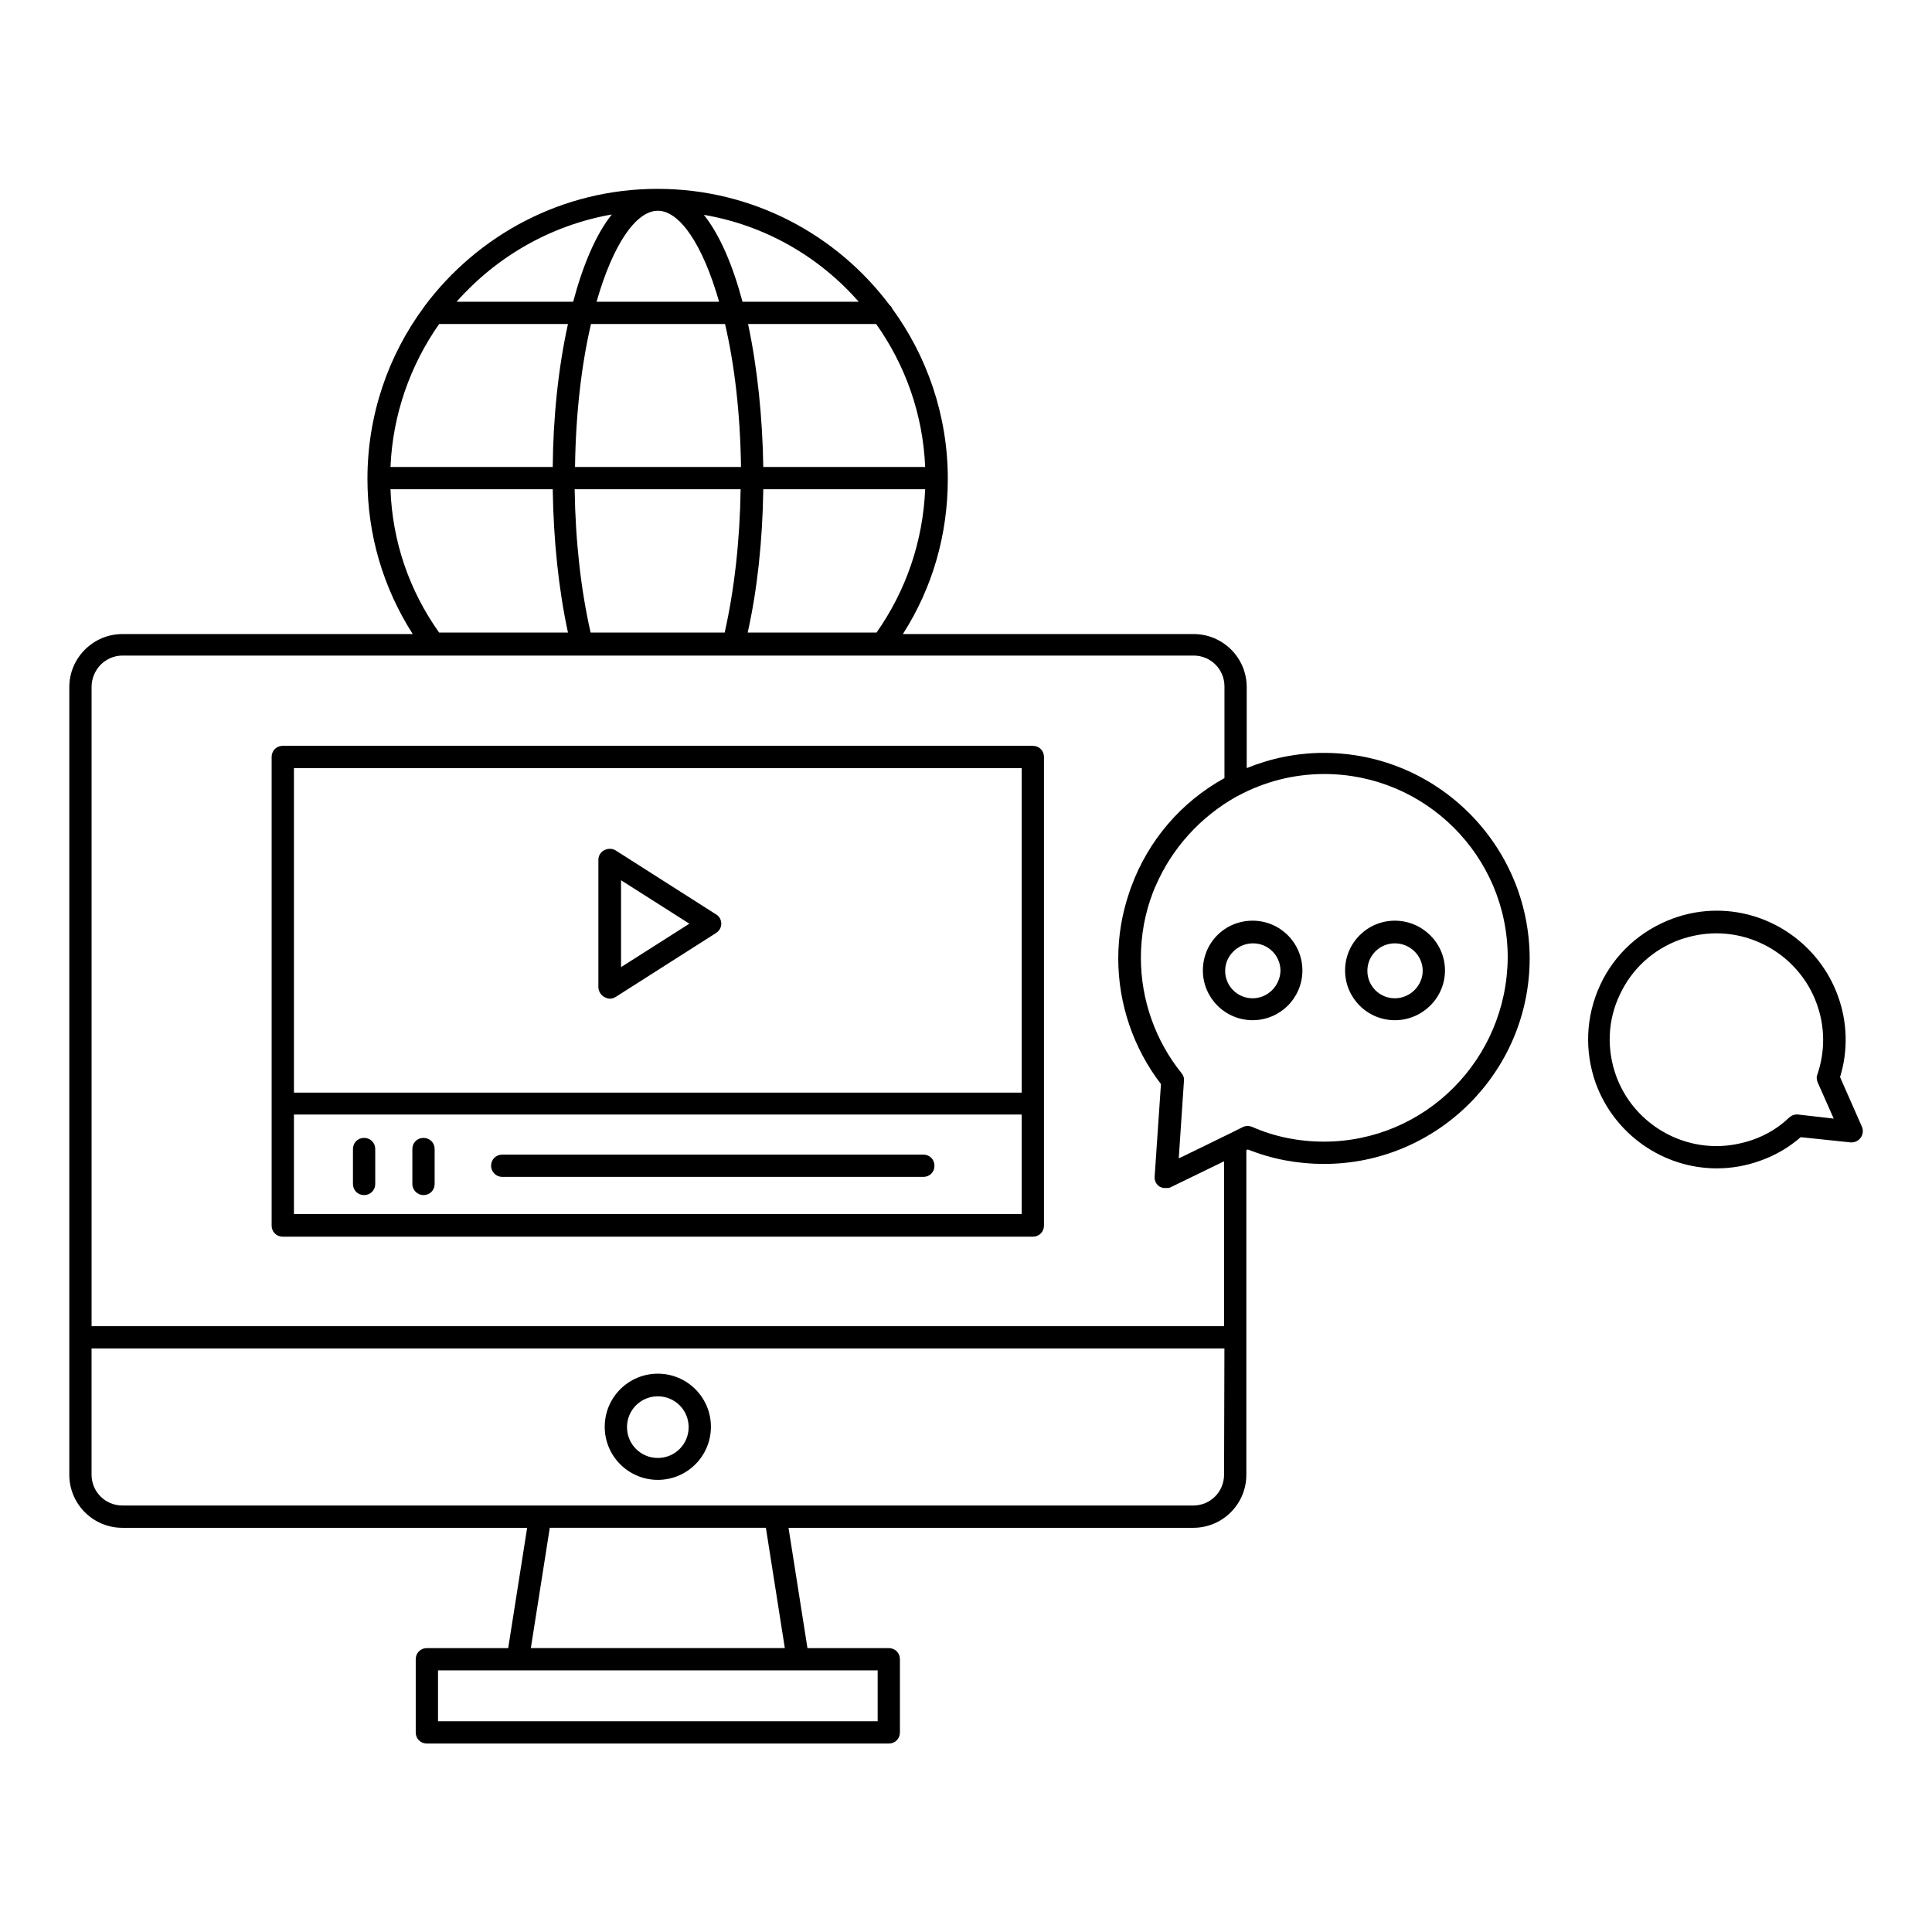 <?xml version="1.0" encoding="UTF-8"?>
<!-- Uploaded to: ICON Repo, www.iconrepo.com, Generator: ICON Repo Mixer Tools -->
<svg fill="#000000" width="800px" height="800px" version="1.1" viewBox="144 144 512 512" xmlns="http://www.w3.org/2000/svg">
 <g>
  <path d="m318.33 536.18c7.773 0 14.07-6.297 14.07-14.07 0-7.773-6.297-14.07-14.07-14.07s-14.07 6.297-14.07 14.07c-0.004 7.773 6.293 14.07 14.07 14.07zm0-22.141c4.527 0 8.168 3.641 8.168 8.168 0 4.527-3.641 8.168-8.168 8.168s-8.168-3.641-8.168-8.168c0-4.527 3.641-8.168 8.168-8.168z"/>
  <path d="m417.71 341.65h-198.77c-1.672 0-2.953 1.277-2.953 2.953v124.18c0 1.672 1.277 2.953 2.953 2.953h198.77c1.672 0 2.953-1.277 2.953-2.953v-124.18c0-1.672-1.281-2.949-2.953-2.949zm-2.953 124.08h-192.86v-26.371h192.86zm0-32.176h-192.86v-86h192.86z"/>
  <path d="m304.25 408.27c0.395 0.195 0.887 0.395 1.379 0.395 0.59 0 1.082-0.195 1.574-0.492l26.566-16.926c0.887-0.59 1.379-1.477 1.379-2.461s-0.492-1.969-1.379-2.461l-26.566-16.926c-0.887-0.59-2.066-0.59-3.051-0.098s-1.574 1.477-1.574 2.559v33.852c0.098 1.082 0.688 2.066 1.672 2.559zm4.332-30.996 18.105 11.512-18.105 11.512z"/>
  <path d="m240.49 460.71c1.672 0 2.953-1.277 2.953-2.953v-9.25c0-1.672-1.277-2.953-2.953-2.953-1.672 0-2.953 1.277-2.953 2.953v9.25c0 1.676 1.281 2.953 2.953 2.953z"/>
  <path d="m256.23 460.71c1.672 0 2.953-1.277 2.953-2.953v-9.25c0-1.672-1.277-2.953-2.953-2.953-1.672 0-2.953 1.277-2.953 2.953v9.25c0.004 1.676 1.379 2.953 2.953 2.953z"/>
  <path d="m277.1 455.89h111.59c1.672 0 2.953-1.277 2.953-2.953 0-1.672-1.277-2.953-2.953-2.953h-111.59c-1.672 0-2.953 1.277-2.953 2.953 0 1.672 1.379 2.953 2.953 2.953z"/>
  <path d="m494.86 343.52c-7.281 0-14.168 1.477-20.469 4.035v-21.453c0-7.773-6.297-14.07-14.07-14.07h-77.047c7.871-12.301 11.906-26.371 11.906-41.133 0-16.828-5.512-32.473-14.762-45.164-0.098-0.297-0.297-0.59-0.59-0.789-14.07-18.793-36.406-30.898-61.598-30.898-25.289 0-47.723 12.301-61.797 31.191-0.098 0.098-0.098 0.195-0.195 0.297-9.348 12.695-14.859 28.438-14.859 45.363 0 14.762 4.133 28.832 12.004 41.133h-76.945c-3.738 0-7.281 1.477-9.938 4.133s-4.133 6.199-4.133 9.938v208.71c0 7.773 6.297 14.07 14.07 14.07h107.26l-5.019 31.883h-21.551c-1.672 0-2.953 1.277-2.953 2.953v19.387c0 1.672 1.277 2.953 2.953 2.953h122.41c1.672 0 2.953-1.277 2.953-2.953v-19.387c0-1.672-1.277-2.953-2.953-2.953h-21.551l-5.019-31.883h107.26c7.773 0 14.07-6.297 14.07-14.07v-86l0.395-0.195c6.394 2.559 13.188 3.836 20.172 3.836 30.012 0 54.516-24.402 54.516-54.516-0.098-30.008-24.504-54.414-54.516-54.414zm-118.57-31.879h-34.145c2.559-11.414 3.938-24.402 4.133-37.984h42.902c-0.59 13.777-5.019 26.766-12.891 37.984zm-0.098-81.773c7.676 10.824 12.398 23.812 12.988 37.883h-42.902c-0.195-13.086-1.574-26.371-4.035-37.883zm-4.625-5.902h-30.801c-2.559-9.645-6.004-17.711-10.234-23.027 16.238 2.758 30.602 11.121 41.035 23.027zm-75.18 43.789c0.195-14.465 1.77-27.355 4.231-37.883h35.523c2.461 10.527 4.035 23.418 4.231 37.883zm43.887 5.902c-0.195 13.578-1.672 26.668-4.231 37.984h-35.523c-2.559-11.219-4.035-24.207-4.231-37.984zm-21.941-73.801c5.805 0 11.906 8.953 16.234 24.109h-32.473c4.328-15.152 10.43-24.109 16.238-24.109zm-12.203 0.984c-4.231 5.312-7.676 13.48-10.234 23.125h-30.898c10.531-11.906 24.895-20.27 41.133-23.125zm-45.758 29.027h34.145c-2.559 11.609-3.938 24.797-4.035 37.883l-43 0.004c0.594-14.074 5.316-27.062 12.891-37.887zm-12.891 43.789h43c0.195 13.578 1.574 26.566 4.035 37.984h-34.145c-7.969-11.219-12.398-24.207-12.891-37.984zm108.05 313.01h21.059v13.48h-116.51v-13.48zm-70.852-5.902 5.019-31.883h57.27l5.019 31.883zm183.71-45.953c0 4.527-3.641 8.168-8.168 8.168l-110.7-0.004h-173.09c-4.527 0-8.168-3.641-8.168-8.168v-33.457h300.22zm0-39.363h-300.12v-169.45c0-2.164 0.887-4.231 2.363-5.805 1.574-1.574 3.641-2.461 5.805-2.461h283.89c4.527 0 8.168 3.641 8.168 8.168v24.305c-11.609 6.394-20.172 16.629-24.602 28.535-0.098 0.297-0.195 0.492-0.297 0.789-0.098 0.395-0.297 0.789-0.395 1.18-1.867 5.512-2.852 11.316-2.852 17.32 0 12.004 4.035 23.812 11.316 33.258l-1.672 24.5c-0.098 1.082 0.395 2.066 1.277 2.656 0.195 0.098 0.395 0.195 0.688 0.297h0.098c0.195 0.098 0.395 0.098 0.688 0.098h0.098 0.098 0.395 0.195c0.195 0 0.492-0.098 0.688-0.195l14.168-6.887zm26.469-48.902c-6.594 0-13.086-1.277-19.09-3.938-0.789-0.297-1.672-0.297-2.461 0.098l-3.148 1.574-12.301 6.004-1.477 0.688 1.379-20.566c0.098-0.789-0.195-1.477-0.688-2.066-6.887-8.562-10.727-19.387-10.727-30.504 0-6.004 1.082-11.809 3.148-17.219 0.195-0.492 0.395-0.984 0.59-1.477 0.098-0.098 0.098-0.195 0.195-0.395 4.328-10.035 11.906-18.301 21.352-23.617 0.195-0.098 0.395-0.195 0.59-0.297 6.789-3.641 14.562-5.707 22.73-5.707 26.766 0 48.609 21.746 48.609 48.609-0.191 27.066-21.938 48.812-48.703 48.812z"/>
  <path d="m475.96 387.99c-3.543 0-6.887 1.379-9.348 3.836-2.461 2.461-3.836 5.805-3.836 9.348 0 7.281 5.902 13.188 13.188 13.188 7.281 0 13.188-5.902 13.188-13.188-0.008-7.277-5.91-13.184-13.191-13.184zm0 20.566c-4.035 0-7.281-3.246-7.281-7.281 0-1.969 0.789-3.738 2.164-5.117 1.379-1.379 3.246-2.164 5.215-2.164 4.035 0 7.281 3.246 7.281 7.281-0.098 3.938-3.348 7.281-7.379 7.281z"/>
  <path d="m513.65 387.99c-7.281 0-13.188 5.902-13.188 13.188 0 7.281 5.902 13.188 13.188 13.188 7.281 0 13.285-5.902 13.285-13.188-0.004-7.281-6.004-13.188-13.285-13.188zm0 20.566c-4.035 0-7.281-3.246-7.281-7.281s3.246-7.281 7.281-7.281 7.379 3.246 7.379 7.281c0 3.938-3.348 7.281-7.379 7.281z"/>
  <path d="m637.44 442.61-4.82-10.922-0.984-2.262c2.164-6.988 1.969-14.562-0.59-21.551-4.922-13.48-17.809-22.535-32.078-22.535-3.938 0-7.871 0.688-11.609 2.066-8.562 3.148-15.449 9.348-19.285 17.613-3.836 8.266-4.231 17.516-1.18 26.074 4.922 13.48 17.809 22.535 32.078 22.535 3.938 0 7.871-0.688 11.609-2.066 3.938-1.379 7.578-3.543 10.629-6.199l13.188 1.379c1.082 0.098 2.066-0.395 2.656-1.18 0.684-0.887 0.781-1.969 0.387-2.953zm-16.926-3.246c-0.887-0.098-1.672 0.195-2.363 0.789-2.754 2.656-6.004 4.625-9.645 5.902-3.148 1.082-6.394 1.672-9.645 1.672-11.809 0-22.535-7.477-26.566-18.598-2.559-7.086-2.262-14.762 0.984-21.551 3.148-6.789 8.855-12.004 15.941-14.562 3.148-1.082 6.297-1.672 9.645-1.672 11.809 0 22.535 7.477 26.566 18.598 2.262 6.199 2.262 12.695 0.195 18.793-0.297 0.688-0.195 1.477 0.098 2.164l4.231 9.543z"/>
 </g>
</svg>